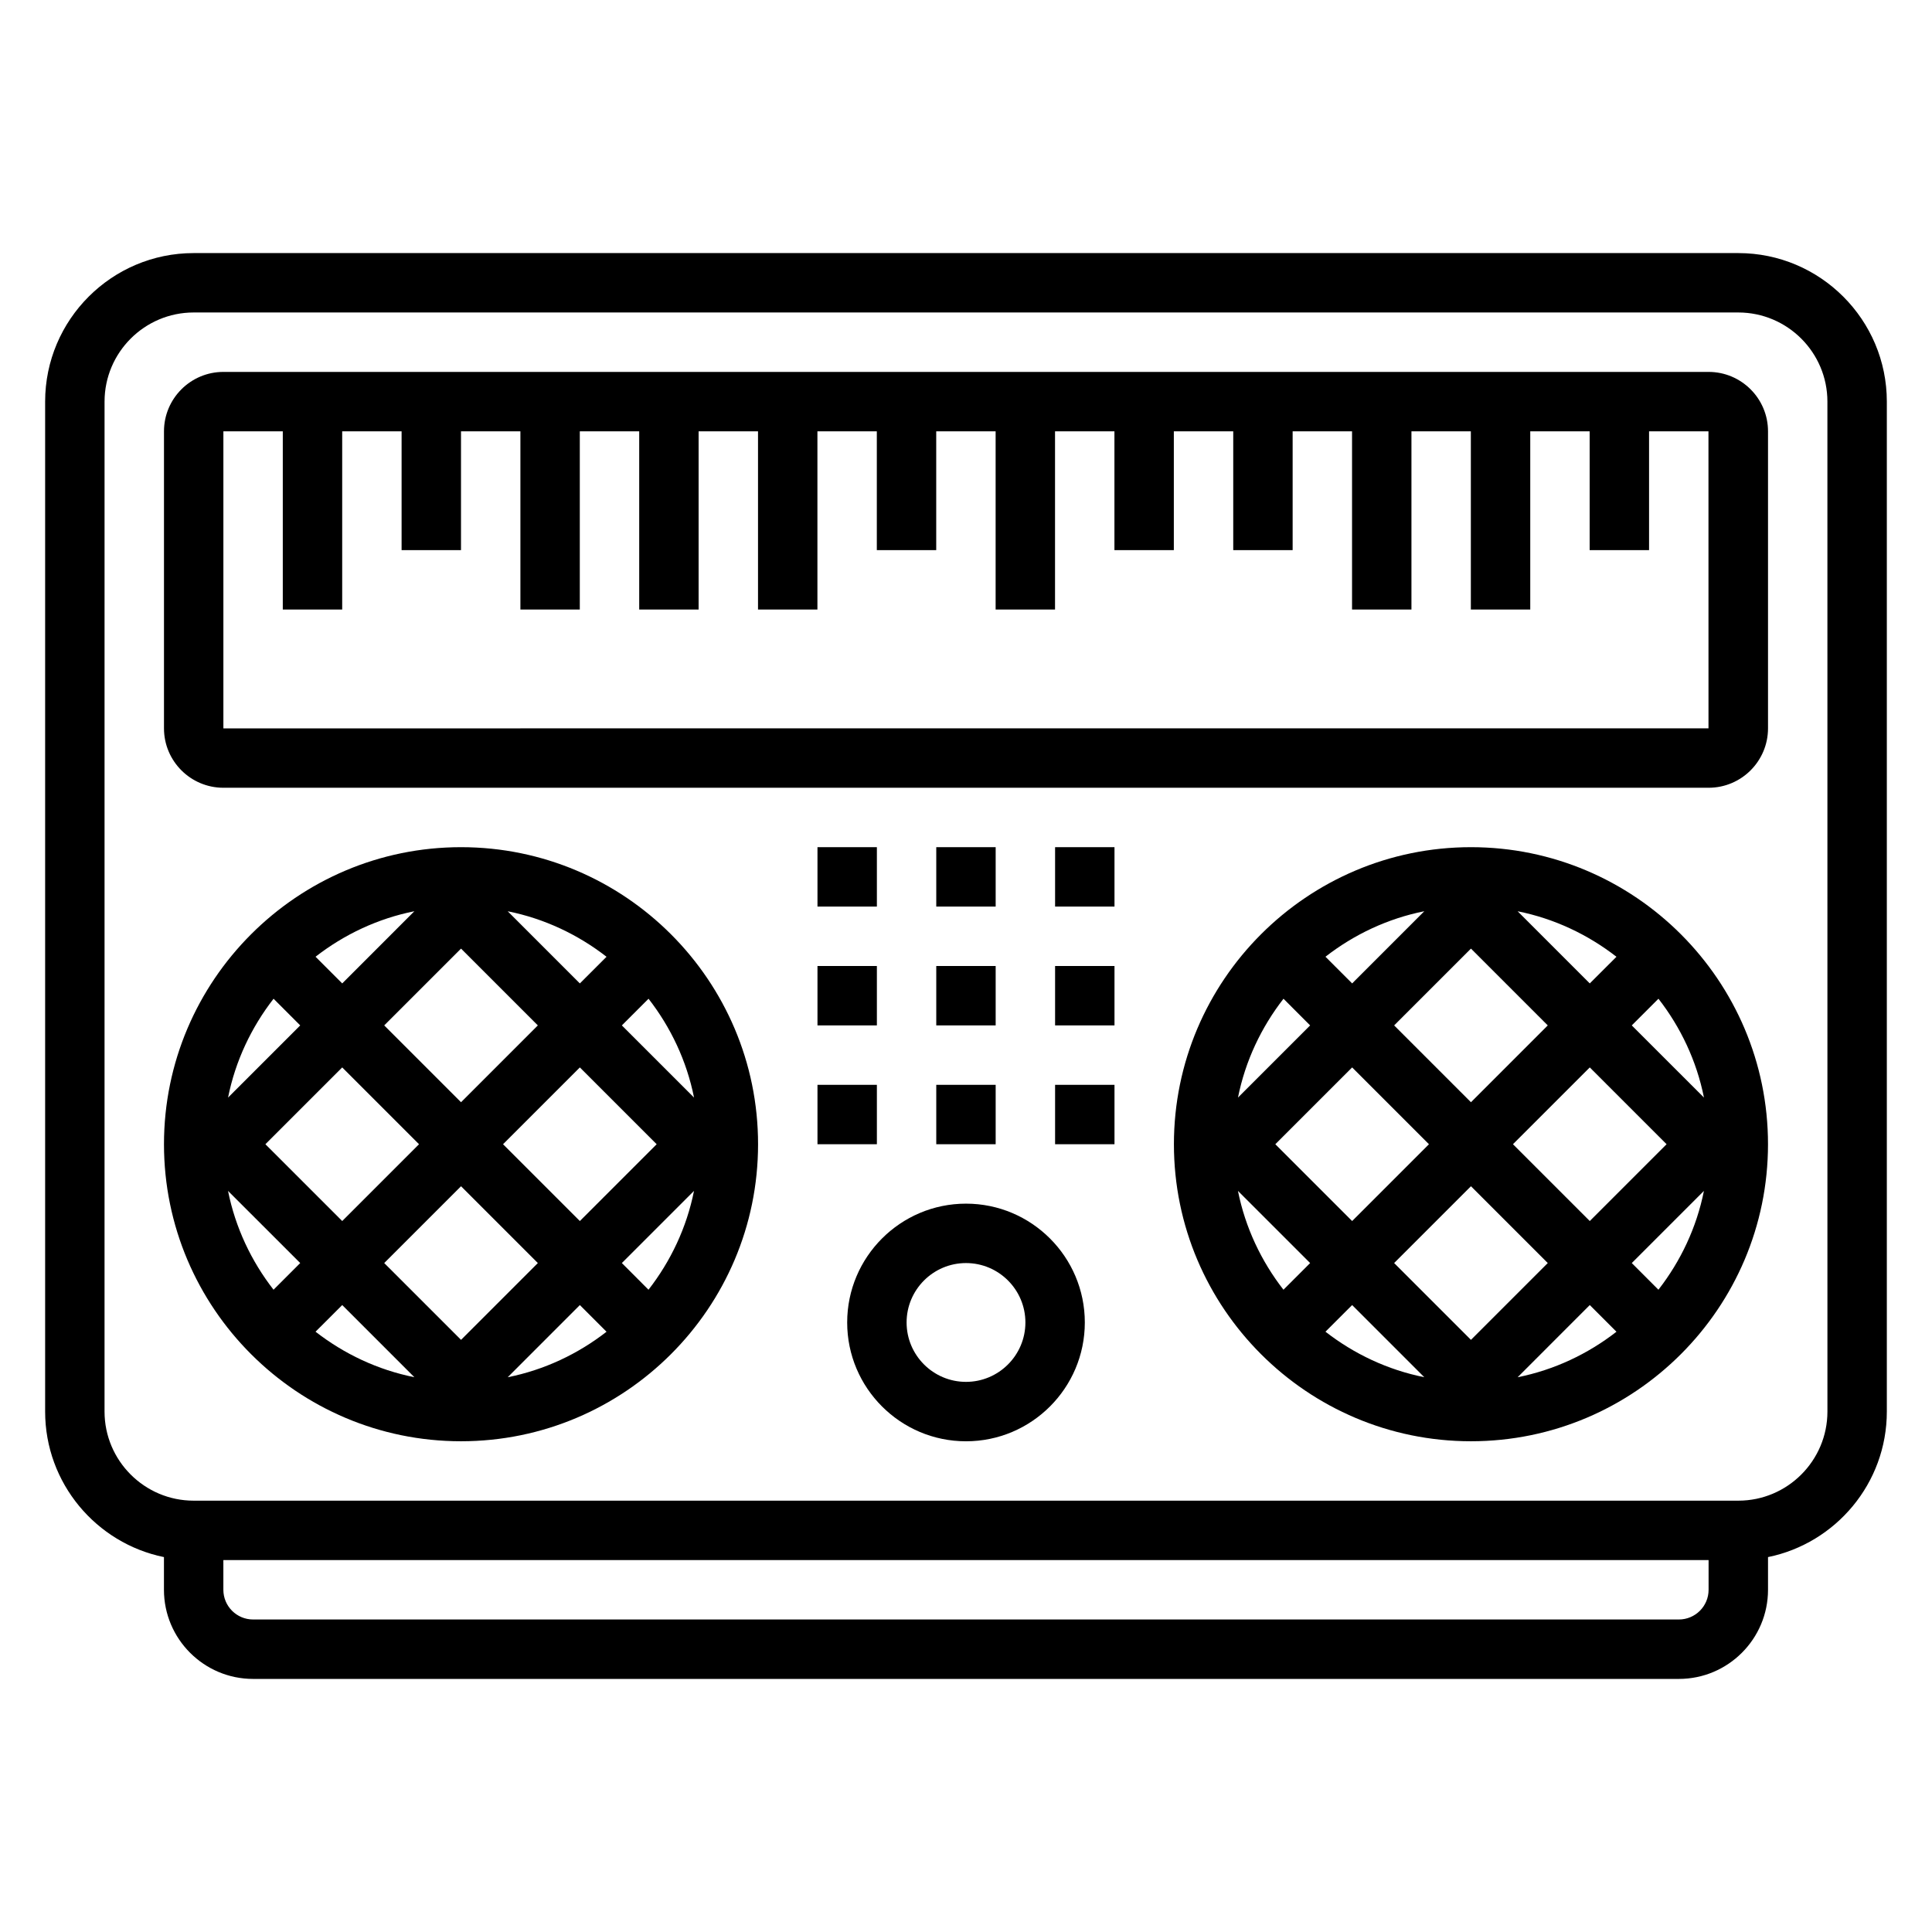 <?xml version="1.0" encoding="UTF-8"?>
<!-- Uploaded to: SVG Repo, www.svgrepo.com, Generator: SVG Repo Mixer Tools -->
<svg fill="#000000" width="800px" height="800px" version="1.1" viewBox="144 144 512 512" xmlns="http://www.w3.org/2000/svg">
 <g>
  <path d="m266.18 368.51c-43.406 0-78.723 35.312-78.723 78.719s35.312 78.719 78.719 78.719 78.719-35.312 78.719-78.719c0.004-43.406-35.309-78.719-78.715-78.719zm-20.359 110.21 20.359-20.355 20.355 20.355-20.355 20.355zm-11.129-11.133-20.359-20.355 20.359-20.355 20.355 20.355zm42.617-20.355 20.359-20.355 20.355 20.355-20.355 20.355zm-11.129-11.129-20.359-20.359 20.359-20.355 20.355 20.355zm12.367-50.609c9.73 1.945 18.625 6.18 26.191 12.059l-7.07 7.062zm-43.855 19.121-7.07-7.07c7.559-5.879 16.453-10.109 26.191-12.059zm-11.133 11.129-19.121 19.121c1.945-9.73 6.18-18.625 12.059-26.191zm0 62.977-7.07 7.07c-5.879-7.559-10.109-16.453-12.059-26.191zm11.133 11.133 19.121 19.121c-9.73-1.945-18.625-6.18-26.191-12.059zm62.977 0 7.07 7.07c-7.559 5.879-16.453 10.109-26.191 12.059zm11.129-11.133 19.121-19.121c-1.945 9.73-6.18 18.625-12.059 26.191zm0-62.977 7.07-7.07c5.879 7.559 10.109 16.453 12.059 26.191z"/>
  <path d="m604.67 211.07h-409.35c-21.703 0-39.359 17.656-39.359 39.359v267.65c0 19.004 13.547 34.906 31.488 38.566v8.668c0 13.02 10.598 23.617 23.617 23.617h377.86c13.02 0 23.617-10.598 23.617-23.617v-8.668c17.941-3.66 31.488-19.555 31.488-38.566v-267.65c0-21.703-17.656-39.359-39.359-39.359zm-15.746 362.11h-377.86c-4.344 0-7.871-3.527-7.871-7.871v-7.871h393.6v7.871c0 4.344-3.527 7.871-7.875 7.871zm39.363-55.105c0 13.02-10.598 23.617-23.617 23.617h-409.35c-13.02 0-23.617-10.598-23.617-23.617l0.004-267.65c0-13.02 10.598-23.617 23.617-23.617h409.34c13.02 0 23.617 10.598 23.617 23.617z"/>
  <path d="m596.8 242.56h-393.6c-8.684 0-15.742 7.062-15.742 15.742v78.719c0 8.684 7.062 15.742 15.742 15.742h393.6c8.684 0 15.742-7.062 15.742-15.742v-78.719c0-8.68-7.062-15.742-15.742-15.742zm-393.6 94.465v-78.723h15.742v47.23h15.742v-47.23h15.742v31.488h15.742v-31.488h15.742v47.23h15.742v-47.23h15.742v47.23h15.742v-47.23h15.742v47.23h15.742v-47.23h15.742v31.488h15.742v-31.488h15.742v47.23h15.742v-47.23h15.742v31.488h15.742v-31.488h15.742v31.488h15.742v-31.488h15.742v47.23h15.742v-47.23h15.742v47.23h15.742v-47.23h15.742v31.488h15.742v-31.488h15.742l0.008 78.719z"/>
  <path d="m400 462.98c-17.367 0-31.488 14.121-31.488 31.488 0 17.367 14.121 31.488 31.488 31.488s31.488-14.121 31.488-31.488c0-17.367-14.125-31.488-31.488-31.488zm0 47.23c-8.684 0-15.742-7.062-15.742-15.742 0-8.684 7.062-15.742 15.742-15.742 8.684 0 15.742 7.062 15.742 15.742 0 8.68-7.062 15.742-15.742 15.742z"/>
  <path d="m360.64 431.49h15.742v15.742h-15.742z"/>
  <path d="m423.61 431.49h15.742v15.742h-15.742z"/>
  <path d="m392.12 431.49h15.742v15.742h-15.742z"/>
  <path d="m360.64 400h15.742v15.742h-15.742z"/>
  <path d="m392.12 400h15.742v15.742h-15.742z"/>
  <path d="m423.61 400h15.742v15.742h-15.742z"/>
  <path d="m423.61 368.51h15.742v15.742h-15.742z"/>
  <path d="m360.64 368.51h15.742v15.742h-15.742z"/>
  <path d="m392.12 368.51h15.742v15.742h-15.742z"/>
  <path d="m533.82 368.51c-43.406 0-78.719 35.312-78.719 78.719s35.312 78.719 78.719 78.719 78.719-35.312 78.719-78.719-35.312-78.719-78.719-78.719zm-20.359 110.21 20.359-20.355 20.355 20.355-20.355 20.355zm-11.129-11.133-20.359-20.355 20.359-20.355 20.355 20.355zm42.617-20.355 20.359-20.355 20.355 20.355-20.355 20.355zm-11.129-11.129-20.359-20.359 20.359-20.355 20.355 20.355zm12.367-50.609c9.73 1.945 18.625 6.18 26.191 12.059l-7.07 7.062zm-43.855 19.121-7.07-7.07c7.559-5.879 16.453-10.109 26.191-12.059zm-11.133 11.129-19.121 19.121c1.945-9.73 6.18-18.625 12.059-26.191zm0 62.977-7.07 7.07c-5.879-7.559-10.109-16.453-12.059-26.191zm11.133 11.133 19.121 19.121c-9.73-1.945-18.625-6.18-26.191-12.059zm62.977 0 7.07 7.07c-7.559 5.879-16.453 10.109-26.191 12.059zm11.129-11.133 19.121-19.121c-1.945 9.73-6.18 18.625-12.059 26.191zm0-62.977 7.07-7.07c5.879 7.559 10.109 16.453 12.059 26.191z"/>
 </g>
</svg>